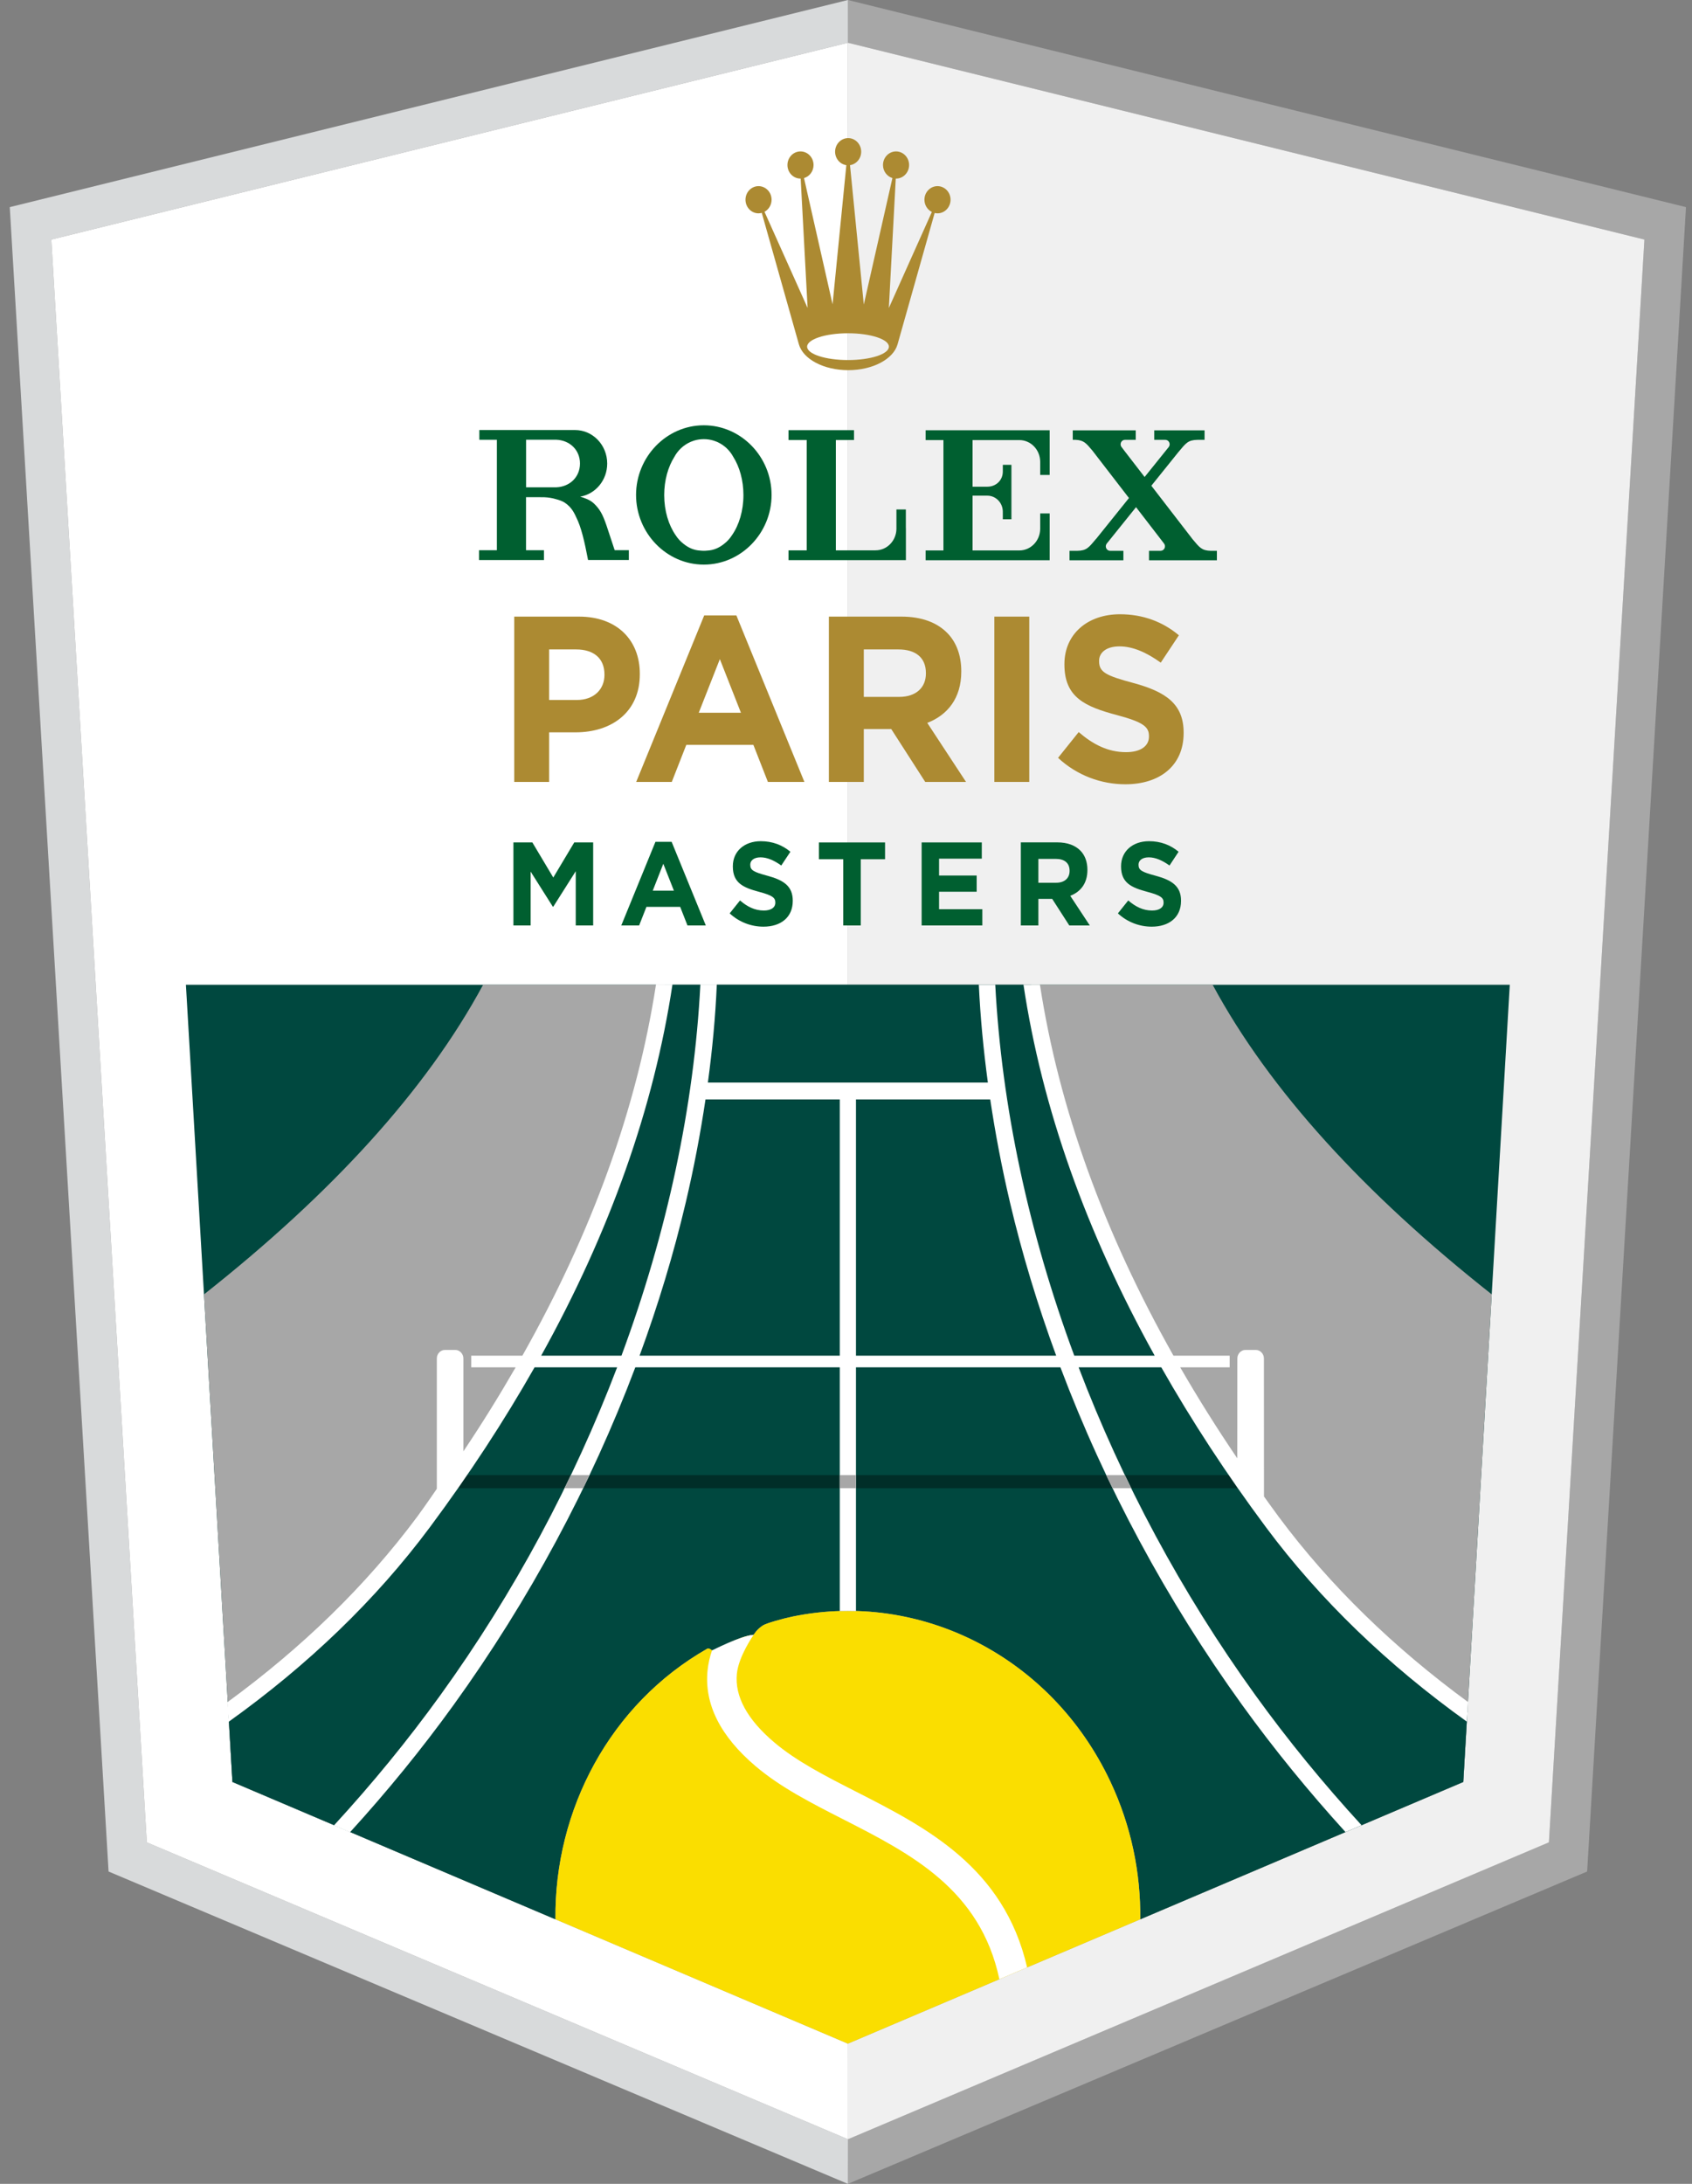 <svg width="124" height="160" viewBox="0 0 124 160" fill="none" xmlns="http://www.w3.org/2000/svg">
<rect x="0" y="0" width="124" height="160" fill="#808080" stroke="none"/>
<g clip-path="url(#clip0_493_8266)">
<path d="M62.138 160L116.315 137.116L123.559 15.175L62.138 0V3.13L120.513 17.55L113.514 134.978L62.143 156.732L62.138 160Z" fill="#A7A7A7"/>
<path d="M62.138 160L7.957 137.116L0.716 15.175L62.138 0V3.13L3.761 17.55L10.759 134.978L62.143 156.732L62.138 160Z" fill="#D8DADB"/>
<path d="M62.138 3.131L62.143 156.733L10.759 134.979L3.761 17.551L62.138 3.131Z" fill="white"/>
<path d="M62.138 3.131L62.143 156.733L113.514 134.979L120.513 17.551L62.138 3.131Z" fill="#F0F0F0"/>
<path d="M13.625 72.147L17.033 130.554L40.706 140.617C40.623 132.6 44.705 124.848 51.838 120.786C51.966 120.713 52.205 120.936 52.205 120.936C52.771 120.744 54.205 119.865 55.232 119.773C55.232 119.773 55.471 119.353 55.936 119.071C56.19 118.917 57.364 118.584 58.129 118.427C67.368 116.544 77.026 121.297 81.373 130.524C82.906 133.776 83.604 137.227 83.564 140.618H83.563L107.239 130.554L110.646 72.147H13.625Z" fill="#00483F"/>
<path d="M17.033 130.554L62.138 149.727L107.239 130.554L109.323 94.831C99.986 87.456 93.039 79.885 88.869 72.147H35.405C31.235 79.885 24.287 87.457 14.949 94.833L17.033 130.554Z" fill="#A7A7A7"/>
<path d="M93.253 111.521C83.864 98.905 77.692 85.74 75.577 72.148H48.703C46.589 85.74 40.419 98.905 31.029 111.521C27.062 116.85 22.2 121.469 16.731 125.374L17.033 130.554L40.706 140.618C40.622 132.601 44.705 124.849 51.839 120.787C51.966 120.714 52.205 120.936 52.205 120.936C52.771 120.744 54.205 119.866 55.232 119.773C55.232 119.773 55.47 119.354 55.936 119.072C56.189 118.918 57.364 118.584 58.128 118.428C67.368 116.544 77.026 121.297 81.373 130.525C82.906 133.777 83.604 137.227 83.564 140.619H83.563L107.239 130.554L107.541 125.367C102.075 121.464 97.216 116.847 93.253 111.521Z" fill="#00483F"/>
<path d="M40.706 140.617L62.138 149.727L83.564 140.618C83.604 137.227 82.906 133.776 81.374 130.524C77.026 121.296 67.368 116.544 58.13 118.427C57.364 118.583 56.189 118.918 55.936 119.072C55.47 119.353 55.232 119.773 55.232 119.773C54.205 119.866 52.771 120.744 52.205 120.936C52.205 120.936 51.966 120.713 51.839 120.786C44.705 124.848 40.622 132.6 40.706 140.617Z" fill="#FADE00"/>
<path d="M62.762 131.278C60.508 130.128 58.377 129.043 56.743 127.656C54.759 125.976 53.837 124.283 54.003 122.624C54.133 121.329 55.233 119.772 55.233 119.772C54.206 119.865 52.19 120.925 52.181 120.915C52.021 121.385 51.906 121.874 51.854 122.384C51.605 124.848 52.791 127.209 55.379 129.403C57.205 130.951 59.442 132.091 61.811 133.299C66.752 135.819 71.84 138.416 73.24 145.007L75.274 144.142C73.574 136.794 67.873 133.884 62.762 131.278Z" fill="white"/>
<path d="M41.838 108.071H34.225C34.005 108.392 33.788 108.712 33.563 109.033H41.372C41.53 108.713 41.685 108.392 41.838 108.071Z" fill="#002E28"/>
<path d="M82.902 109.033H90.718C90.494 108.712 90.277 108.392 90.058 108.071H82.436C82.59 108.392 82.745 108.713 82.902 109.033Z" fill="#002E28"/>
<path d="M81.078 108.071H62.731V109.033H81.537C81.381 108.713 81.231 108.392 81.078 108.071Z" fill="#002E28"/>
<path d="M61.543 108.071H43.196C43.044 108.392 42.894 108.713 42.738 109.033H61.543V108.071Z" fill="#002E28"/>
<path d="M62.731 99.323V80.551H72.57C72.943 83.049 73.422 85.564 74.015 88.087C74.902 91.856 76.042 95.612 77.404 99.323H62.731ZM61.543 99.323H46.871C48.233 95.612 49.372 91.856 50.259 88.087C50.853 85.564 51.331 83.049 51.703 80.551H61.543V99.323ZM92.783 111.9C96.746 117.224 101.718 121.991 107.5 126.136L107.583 124.697C102.153 120.719 97.475 116.184 93.722 111.142C93.35 110.641 92.993 110.139 92.631 109.637L92.627 99.526C92.627 99.182 92.357 98.902 92.027 98.902H91.279C90.951 98.902 90.68 99.182 90.68 99.526L90.676 106.846C89.17 104.626 87.777 102.403 86.492 100.176H90.117V99.323H85.999C80.89 90.269 77.598 81.173 76.213 72.142H75.006C76.365 81.181 79.599 90.275 84.622 99.323H78.729C75.386 90.301 73.404 81.056 72.939 72.142H71.734C71.844 74.51 72.072 76.903 72.397 79.313H51.878C52.203 76.903 52.43 74.511 52.532 72.124H51.327C50.871 81.056 48.888 90.301 45.545 99.323H39.66C44.682 90.278 47.915 81.182 49.283 72.124H48.076C46.683 81.174 43.392 90.271 38.283 99.323H34.536V100.176H37.79C36.604 102.232 35.334 104.285 33.959 106.334V99.526C33.959 99.182 33.688 98.902 33.361 98.902H32.611C32.282 98.902 32.013 99.182 32.013 99.526V109.078C32.013 109.078 31.091 110.427 30.56 111.142C26.805 116.186 22.123 120.725 16.665 124.712L16.748 126.152C22.559 121.997 27.533 117.227 31.499 111.9C34.395 108.009 36.95 104.097 39.177 100.176H45.227C42.044 108.536 37.692 116.69 32.279 124.187C29.892 127.495 27.286 130.676 24.472 133.739L25.65 134.24C28.377 131.249 30.906 128.15 33.229 124.932C38.784 117.237 43.295 108.837 46.56 100.176H61.543V118.031C61.94 118.019 62.336 118.021 62.731 118.032V100.176H77.714C80.98 108.837 85.491 117.237 91.045 124.932C93.369 128.15 95.898 131.248 98.608 134.227L99.785 133.726C96.987 130.676 94.382 127.494 91.995 124.187C86.583 116.69 82.23 108.536 79.048 100.176H85.106C87.333 104.096 89.887 108.008 92.783 111.9Z" fill="white"/>
<path d="M42.738 109.033C42.894 108.713 43.044 108.392 43.197 108.071H41.839C41.685 108.392 41.53 108.713 41.373 109.033H42.738Z" fill="#A7A7A7"/>
<path d="M62.73 108.072H61.543V109.033H62.73V108.072Z" fill="#A7A7A7"/>
<path d="M82.902 109.033C82.745 108.713 82.59 108.392 82.436 108.071H81.079C81.231 108.392 81.381 108.713 81.537 109.033H82.902Z" fill="#A7A7A7"/>
<path d="M37.626 61.72H39.014L40.548 64.291L42.085 61.72H43.471V67.802H42.194V63.829L40.548 66.429H40.515L38.888 63.857V67.802H37.626V61.72Z" fill="#005F30"/>
<path d="M49.388 65.255L48.611 63.284L47.837 65.255H49.388ZM48.035 61.675H49.221L51.726 67.803H50.382L49.847 66.44H47.375L46.84 67.803H45.531L48.035 61.675Z" fill="#005F30"/>
<path d="M53.475 66.918L54.233 65.971C54.759 66.426 55.311 66.709 55.979 66.709C56.507 66.709 56.82 66.493 56.82 66.136V66.119C56.82 65.779 56.622 65.605 55.645 65.344C54.465 65.032 53.707 64.691 53.707 63.484V63.465C53.707 62.362 54.56 61.63 55.754 61.63C56.603 61.63 57.333 61.907 57.925 62.404L57.256 63.412C56.741 63.04 56.229 62.813 55.737 62.813C55.245 62.813 54.985 63.049 54.985 63.343V63.361C54.985 63.762 55.239 63.89 56.244 64.162C57.432 64.483 58.098 64.925 58.098 65.986V66.004C58.098 67.216 57.213 67.892 55.952 67.892C55.069 67.892 54.175 67.57 53.475 66.918Z" fill="#005F30"/>
<path d="M61.796 62.952H60.016V61.721H64.862V62.952H63.081V67.803H61.796V62.952Z" fill="#005F30"/>
<path d="M67.543 61.72H71.952V62.909H68.82V64.146H71.576V65.333H68.82V66.613H71.991V67.802H67.543V61.72Z" fill="#005F30"/>
<path d="M77.404 64.674C78.028 64.674 78.386 64.327 78.386 63.81V63.796C78.386 63.221 78.005 62.926 77.378 62.926H76.099V64.674H77.404ZM74.813 61.716H77.485C78.231 61.716 78.805 61.936 79.191 62.334C79.516 62.673 79.692 63.152 79.692 63.725V63.742C79.692 64.728 79.183 65.343 78.435 65.631L79.867 67.803H78.364L77.111 65.856H76.099V67.803H74.813V61.716Z" fill="#005F30"/>
<path d="M81.926 66.918L82.685 65.971C83.213 66.426 83.764 66.709 84.432 66.709C84.958 66.709 85.274 66.493 85.274 66.136V66.119C85.274 65.779 85.072 65.605 84.099 65.344C82.921 65.032 82.158 64.691 82.158 63.484V63.465C82.158 62.362 83.012 61.63 84.206 61.63C85.059 61.63 85.784 61.907 86.374 62.404L85.709 63.412C85.192 63.04 84.681 62.813 84.191 62.813C83.696 62.813 83.439 63.049 83.439 63.343V63.361C83.439 63.762 83.688 63.89 84.698 64.162C85.884 64.483 86.553 64.925 86.553 65.986V66.004C86.553 67.216 85.668 67.892 84.406 67.892C83.521 67.892 82.63 67.57 81.926 66.918Z" fill="#005F30"/>
<path d="M42.272 51.284C43.551 51.284 44.298 50.487 44.298 49.45V49.415C44.298 48.221 43.501 47.581 42.222 47.581H40.245V51.284L42.272 51.284ZM37.686 45.176H42.438C45.212 45.176 46.89 46.888 46.89 49.363V49.398C46.89 52.201 44.796 53.654 42.188 53.654H40.245V57.287H37.686V45.176Z" fill="#AC8A32"/>
<path d="M54.3 52.219L52.755 48.291L51.209 52.219H54.3ZM51.608 45.09H53.967L58.951 57.288H56.276L55.212 54.572H50.296L49.232 57.288H46.624L51.608 45.09Z" fill="#AC8A32"/>
<path d="M65.896 51.058C67.142 51.058 67.856 50.367 67.856 49.346V49.311C67.856 48.169 67.092 47.581 65.846 47.581H63.304V51.058L65.896 51.058ZM60.745 45.176H66.062C67.541 45.176 68.687 45.609 69.45 46.404C70.098 47.079 70.448 48.031 70.448 49.172V49.207C70.448 51.162 69.434 52.39 67.956 52.962L70.796 57.287H67.806L65.314 53.411H63.304V57.287H60.745V45.176Z" fill="#AC8A32"/>
<path d="M75.431 45.176H72.872V57.287H75.431V45.176Z" fill="#AC8A32"/>
<path d="M77.541 55.523L79.053 53.636C80.099 54.537 81.195 55.107 82.525 55.107C83.572 55.107 84.203 54.674 84.203 53.966V53.931C84.203 53.256 83.803 52.91 81.86 52.391C79.518 51.769 78.007 51.093 78.007 48.688V48.653C78.007 46.456 79.701 45.003 82.076 45.003C83.771 45.003 85.216 45.557 86.396 46.543L85.067 48.549C84.036 47.806 83.023 47.356 82.043 47.356C81.063 47.356 80.548 47.823 80.548 48.412V48.446C80.548 49.242 81.046 49.501 83.057 50.038C85.415 50.678 86.744 51.56 86.744 53.672V53.705C86.744 56.111 84.984 57.46 82.475 57.46C80.713 57.46 78.936 56.821 77.541 55.523Z" fill="#AC8A32"/>
<path d="M62.148 24.417C63.802 24.417 65.144 24.858 65.144 25.399C65.144 25.942 63.802 26.379 62.148 26.379C60.492 26.379 59.151 25.942 59.151 25.399C59.151 24.858 60.492 24.417 62.148 24.417ZM55.589 15.63C55.672 15.63 55.751 15.616 55.827 15.596L58.548 25.228C58.852 26.304 60.354 27.12 62.163 27.12C63.971 27.12 65.474 26.304 65.778 25.228L68.497 15.604C68.564 15.618 68.634 15.63 68.705 15.63C69.233 15.63 69.662 15.184 69.662 14.631C69.662 14.083 69.233 13.637 68.705 13.637C68.177 13.637 67.748 14.083 67.748 14.631C67.748 15.028 67.971 15.37 68.292 15.529L65.14 22.566L65.647 13.085H65.669C66.195 13.085 66.624 12.64 66.624 12.09C66.624 11.539 66.195 11.094 65.669 11.094C65.14 11.094 64.711 11.539 64.711 12.09C64.711 12.544 65.005 12.925 65.402 13.046L63.305 22.313L62.294 12.101C62.758 12.03 63.113 11.617 63.113 11.115C63.113 10.566 62.686 10.118 62.158 10.118C61.629 10.118 61.201 10.566 61.201 11.115C61.201 11.618 61.56 12.034 62.025 12.101L61.016 22.295L58.923 13.047C59.325 12.93 59.622 12.547 59.622 12.09C59.622 11.539 59.193 11.094 58.665 11.094C58.137 11.094 57.709 11.539 57.709 12.09C57.709 12.64 58.137 13.085 58.665 13.085H58.678L59.186 22.562L56.028 15.517C56.335 15.351 56.546 15.018 56.546 14.631C56.546 14.083 56.118 13.637 55.589 13.637C55.062 13.637 54.634 14.083 54.634 14.631C54.634 15.184 55.062 15.63 55.589 15.63Z" fill="#AC8A32"/>
<path d="M53.645 39.209C53.491 39.451 53.298 39.665 53.074 39.838C52.706 40.14 52.287 40.318 51.843 40.337C51.757 40.348 51.668 40.352 51.581 40.352C51.492 40.352 51.403 40.348 51.318 40.337C50.872 40.318 50.454 40.14 50.087 39.838C49.862 39.665 49.668 39.451 49.514 39.209C48.999 38.469 48.677 37.427 48.677 36.272C48.677 35.186 48.962 34.2 49.422 33.472C49.68 32.993 50.087 32.611 50.582 32.388L50.593 32.382L50.664 32.354C50.73 32.325 50.798 32.301 50.866 32.28C51.092 32.211 51.333 32.174 51.581 32.174C51.829 32.174 52.069 32.211 52.294 32.28C52.362 32.301 52.43 32.325 52.495 32.353L52.568 32.382L52.579 32.388C53.073 32.611 53.48 32.993 53.738 33.472C54.199 34.202 54.483 35.187 54.483 36.272C54.483 37.427 54.161 38.469 53.645 39.209ZM51.581 31.159C48.838 31.159 46.614 33.477 46.614 36.262C46.614 39.047 48.838 41.366 51.581 41.366C54.323 41.366 56.546 39.047 56.546 36.262C56.546 33.477 54.323 31.159 51.581 31.159Z" fill="#005F30"/>
<path d="M66.386 37.325H65.696V38.764C65.676 39.625 65 40.319 64.169 40.319L64.159 40.318V40.32H61.256V32.238H62.587V31.517H57.788V32.238H59.121V40.32H57.788V41.04H66.386V41.039H66.39V38.687H66.386L66.386 37.325Z" fill="#005F30"/>
<path d="M76.878 31.521H67.836V32.242H69.141V40.327H67.836V41.047H76.925V37.618H76.232V38.753C76.22 39.625 75.54 40.328 74.702 40.328H74.693L72.228 40.329L71.276 40.328V36.315H72.373C72.992 36.322 73.492 36.844 73.492 37.491L73.49 37.516H73.492V38.042H74.123V34.057H73.493V34.518V34.545C73.493 35.191 72.994 35.651 72.373 35.658H71.276V32.242H74.709C75.545 32.246 76.22 32.948 76.232 33.816V34.795H76.925V31.521L76.878 31.521Z" fill="#005F30"/>
<path d="M88.737 40.355C88.073 40.338 87.919 40.122 87.405 39.512L84.377 35.587L86.38 33.097V33.098C86.918 32.457 87.066 32.238 87.757 32.225H88.278V31.529H84.589V32.225H85.401C85.577 32.225 85.718 32.372 85.718 32.552C85.718 32.623 85.696 32.688 85.659 32.742L83.884 34.947L82.489 33.14L82.197 32.756C82.155 32.699 82.126 32.63 82.126 32.553C82.126 32.372 82.266 32.225 82.439 32.225H83.234V31.529H78.618V32.225H78.836C79.426 32.254 79.595 32.462 80.059 33.015L82.737 36.488L80.326 39.487L80.325 39.482C79.785 40.122 79.639 40.342 78.945 40.355H78.381V41.049H82.329V40.355H81.358V40.352L81.356 40.353C81.182 40.353 81.04 40.207 81.04 40.025C81.04 39.949 81.069 39.879 81.112 39.822L83.255 37.158L85.035 39.467L85.306 39.821C85.348 39.878 85.376 39.947 85.376 40.024C85.376 40.206 85.235 40.352 85.061 40.352H85.059V40.353H84.206V41.048H84.211V41.049H89.181V40.355L88.737 40.355Z" fill="#005F30"/>
<path d="M40.782 35.701H38.555V32.218H40.781C41.739 32.258 42.504 32.95 42.504 33.958C42.504 34.968 41.741 35.659 40.782 35.701ZM45.047 40.309L44.441 38.479C44.159 37.665 43.958 37.299 43.515 36.877C43.224 36.607 42.818 36.477 42.518 36.386C43.642 36.199 44.5 35.182 44.5 33.961C44.5 32.606 43.444 31.506 42.141 31.506L42.097 31.507L35.129 31.506V32.221H36.414V40.313H35.105V41.032H38.533L39.865 41.033V40.313H38.551V36.427H39.572C39.605 36.427 39.634 36.429 39.666 36.429H39.874C40.199 36.443 40.481 36.491 40.737 36.568C40.972 36.629 41.223 36.716 41.388 36.827C41.614 36.978 41.853 37.19 42.065 37.567C42.121 37.667 42.168 37.766 42.215 37.868C42.604 38.63 42.838 39.686 43.096 41.028H44.668V41.03H46.086V40.309L45.047 40.309Z" fill="#005F30"/>
</g>
<defs>
<clipPath id="clip0_493_8266">
<rect width="122.844" height="160" fill="white" transform="translate(0.716)"/>
</clipPath>
</defs>
</svg>
